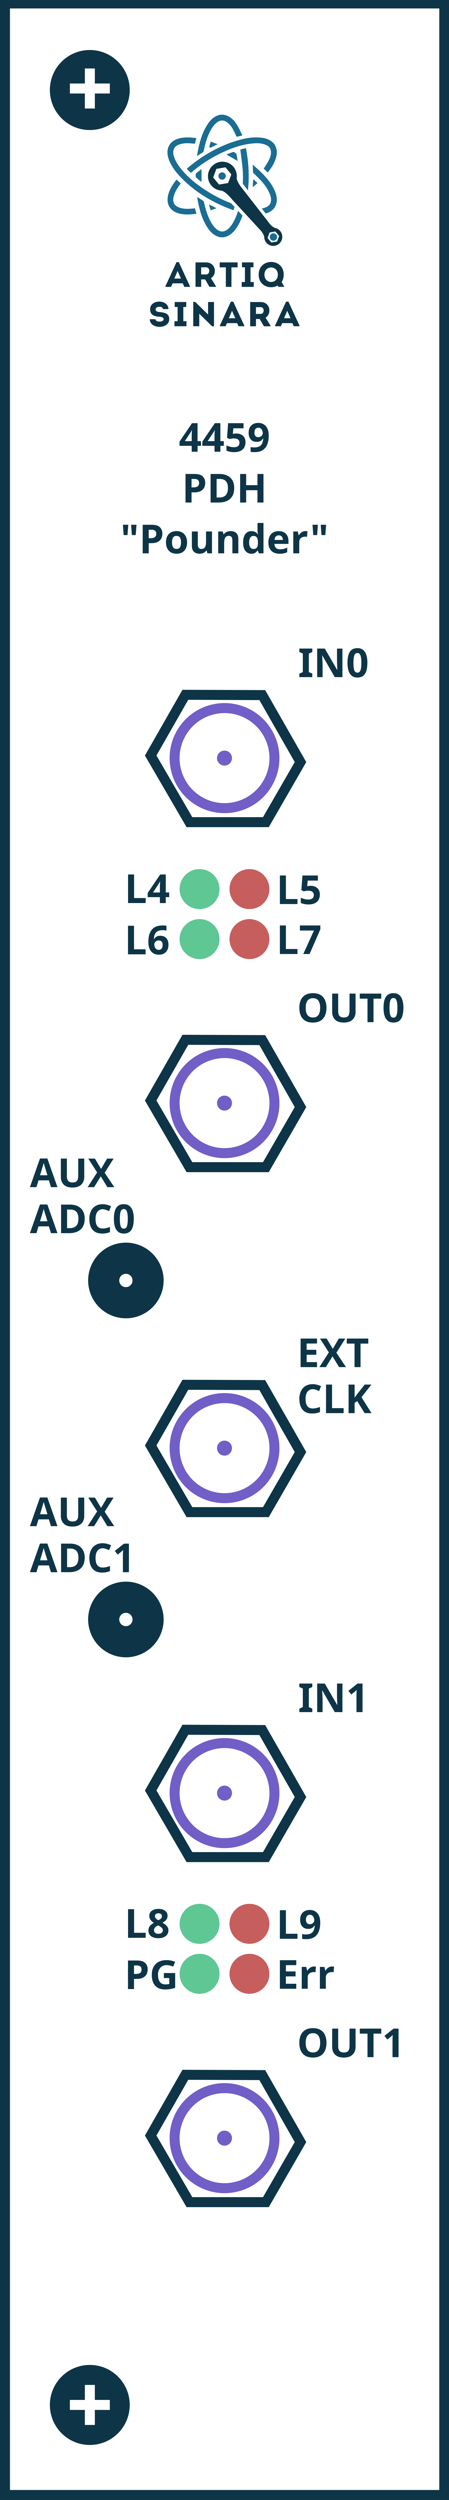 <svg width="120" height="666.67" version="1.1" viewBox="0 0 31.75 176.39" xmlns="http://www.w3.org/2000/svg"><rect x="0" y="0" width="31.75" height="176.39" fill="#333333" stroke="none"/><defs><clipPath id="a"><path d="m0 500h90v-500h-90z"/></clipPath></defs><path transform="matrix(.353 0 0 -.353 0 176.39)" d="m0 0h90v500h-90z" fill="#fff"/><g><g transform="matrix(.353 0 0 -.353 .012 176.39)" clip-path="url(#a)"><g transform="translate(54.743 451.57)"><path d="m0 0c0.411 0 0.732 0.341 0.732 0.742s-0.341 0.742-0.742 0.742-0.742-0.341-0.732-0.742c0-0.411 0.331-0.742 0.742-0.742" fill="#1a6d93"/></g><g transform="translate(37.377 465.92)"><path d="m0 0 0.842-0.782c0.02 0.01 0.04 0.03 0.05 0.04 1.645 1.434 3.51 2.687 5.565 3.71 2.627 1.313 4.863 1.995 7.048 2.155 0.201 0.01 0.381 0.021 0.562 0.021 0.732 0 1.343-0.131 1.895-0.391 0.612-0.291 0.912-0.783 0.912-1.454 0-0.532-0.16-1.053-0.461-1.615-0.21-0.391-0.451-0.772-0.692-1.143-0.1-0.16-0.2-0.32-0.3-0.481l0.812-0.772c0.641 0.812 1.343 1.815 1.664 3.038 0.04 0.14 0.07 0.291 0.1 0.431 0.01 0.06 0.03 0.131 0.04 0.191v0.722c0 0.01-0.01 0.02-0.01 0.04-0.01 0.03-0.02 0.06-0.03 0.1-0.16 0.973-0.712 1.654-1.694 2.096-0.622 0.28-1.304 0.35-1.875 0.381-0.181 0.01-0.361 0.02-0.552 0.02-0.952 0-1.945-0.141-3.017-0.422-3.73-0.982-7.26-2.837-10.478-5.524-0.09-0.07-0.17-0.15-0.271-0.231-0.03-0.06-0.07-0.09-0.11-0.13" fill="#1a6d93"/></g><g transform="translate(39.693 468.66)"><path d="m0 0c0.241 0.16 0.461 0.321 0.702 0.441 0.281 0.151 0.381 0.371 0.431 0.642 0.321 1.604 0.762 2.867 1.384 3.98 0.361 0.642 0.722 1.103 1.153 1.444 0.722 0.582 1.463 0.582 2.185 0 0.442-0.361 0.813-0.812 1.113-1.384 0.181-0.33 0.331-0.661 0.502-1.012 0.07-0.141 0.14-0.291 0.21-0.431l1.143 0.29c-0.09 0.191-0.18 0.381-0.271 0.562-0.21 0.441-0.411 0.862-0.651 1.273-0.782 1.354-1.655 2.066-2.818 2.296h-0.661c-0.963-0.19-1.765-0.752-2.427-1.714-0.291-0.421-0.541-0.842-0.752-1.274-0.581-1.173-1.002-2.526-1.333-4.241-0.05-0.24-0.08-0.491-0.121-0.742-0.02-0.1-0.03-0.2-0.05-0.3 0.091 0.05 0.181 0.11 0.261 0.17" fill="#1a6d93"/></g><g transform="translate(38.67 458.02)"><path d="m0 0c-0.261-0.02-0.501-0.05-0.742-0.06-0.15-0.01-0.291-0.01-0.421-0.01-0.572 0-1.063 0.07-1.514 0.21-0.06 0.02-0.13 0.04-0.191 0.071-0.902 0.34-1.283 1.032-1.092 1.985 0.17 0.872 0.611 1.594 1.062 2.256 0.091 0.13 0.181 0.26 0.281 0.381 0.04 0.05 0.07 0.1 0.11 0.15l-0.822 0.802c-0.601-0.742-1.323-1.754-1.664-2.978-0.251-0.942-0.181-1.794 0.22-2.466 0.402-0.672 1.113-1.153 2.056-1.374 0.491-0.12 1.002-0.17 1.574-0.17 0.301 0 0.612 0.02 0.963 0.05 0.2 0.02 0.391 0.04 0.601 0.07 0.08 0.01 0.161 0.02 0.231 0.03l-0.311 1.103c-0.12-0.03-0.231-0.04-0.341-0.05" fill="#1a6d93"/></g><g transform="translate(37.507 457.95)"><path d="M 0,0 C 0.13,0 0.271,0 0.421,0.01 0.271,0.01 0.13,0 0,0" fill="#1a6d93"/></g><g transform="translate(35.993 458.16)"><path d="m0 0c0.441-0.14 0.942-0.211 1.514-0.211-0.572 0-1.073 0.071-1.514 0.211" fill="#1a6d93"/></g><g transform="translate(37.517 456.8)"><path d="M 0,0 C -0.572,0 -1.093,0.06 -1.574,0.17 -1.083,0.06 -0.572,0 0,0" fill="#1a6d93"/></g><g transform="translate(38.48 456.85)"><path d="m0 0c-0.351-0.03-0.662-0.05-0.963-0.05 0.301 0 0.612 0.02 0.963 0.05" fill="#1a6d93"/></g><g transform="translate(47.514 467.85)"><path d="m0 0c-0.05 0.331-0.1 0.652-0.15 0.973-0.03 0.16-0.472 0.501-0.662 0.501h-0.03c-0.331-0.12-0.662-0.251-1.003-0.381-0.11-0.05-0.23-0.09-0.341-0.141l2.236-1.283z" fill="#1a6d93"/></g><g transform="translate(40.285 465.86)"><path d="m0 0c-0.03-0.02-0.05-0.04-0.08-0.06-0.04-0.03-0.07-0.06-0.111-0.09-0.23-0.181-0.441-0.351-0.661-0.512-0.221-0.15-0.301-0.331-0.271-0.561 0.01-0.05 0.01-0.11 0.01-0.171 0-0.1 0-0.2 0.04-0.23 0.271-0.241 0.552-0.472 0.852-0.702 0.051-0.04 0.101-0.08 0.151-0.12 0.03-0.02 0.05-0.041 0.08-0.061 0.01-0.01 0.03-0.02 0.04-0.03v2.577c-0.02-0.02-0.04-0.03-0.05-0.04" fill="#1a6d93"/></g><g transform="translate(42.39 470.28)"><path d="m0 0c0.281 0.14 0.551 0.281 0.842 0.431l0.321 0.161-1.374 0.511-0.32-1.103c0.14-0.06 0.21-0.09 0.27-0.09 0.05 0 0.091 0.02 0.161 0.05 0.03 0 0.06 0.02 0.1 0.04" fill="#1a6d93"/></g><g transform="translate(42.29 470.22)"><path d="M 0,0 C 0.03,0.01 0.06,0.03 0.09,0.05 H 0.1 0.09 C 0.06,0.03 0.03,0.01 0,0" fill="#1a6d93"/></g><g transform="translate(51.554 463.09)"><path d="m0 0-0.822 0.772c-0.07-0.2-0.161-1.143-0.12-1.574z" fill="#1a6d93"/></g><g transform="translate(41.939 458.78)"><path d="m0 0c-0.03 0-0.04-0.01-0.05-0.01-0.01-0.01-0.02-0.06-0.01-0.11 0.07-0.251 0.14-0.512 0.22-0.782l0.061-0.231 1.173 0.421-0.241 0.12c-0.381 0.201-0.742 0.391-1.103 0.572 0 0.02-0.03 0.02-0.05 0.02" fill="#1a6d93"/></g><g transform="translate(44.466 463.77)"><path d="m0 0c0.411 0 0.732 0.341 0.732 0.742s-0.341 0.742-0.742 0.732c-0.401 0-0.742-0.341-0.732-0.742 0-0.401 0.341-0.732 0.742-0.732" fill="#1a6d93"/></g><g transform="translate(44.516 467.37)"><path d="m0 0c0.832 0 1.654-0.351 2.226-1.043 0.541-0.661 0.752-1.484 0.631-2.276 0.051-0.371 0.321-1.093 1.334-2.306 0 0 3.168-4.06 5.394-6.918 0.11-0.12 0.522-0.551 0.953-0.702 0.391-0.08 0.762-0.281 1.042-0.621 0.642-0.772 0.532-1.915-0.24-2.547-0.341-0.281-0.752-0.421-1.153-0.421-0.522 0-1.033 0.22-1.394 0.651-0.251 0.301-0.381 0.662-0.411 1.023v0.09c-0.04 0.422-0.421 0.953-0.561 1.153l-5.906 6.397c-1.013 1.223-1.674 1.614-2.045 1.735-0.782 0.04-1.554 0.391-2.096 1.043-1.023 1.223-0.852 3.048 0.381 4.06 0.542 0.461 1.193 0.682 1.845 0.682m-0.672-4.572 1.815 0.311 0.642 1.724-1.173 1.414-1.815-0.311-0.642-1.724 1.173-1.414m10.478-11.58 1.163 0.2 0.401 1.103-0.752 0.902-1.163-0.2-0.401-1.103 0.752-0.902" fill="#0d3547"/></g><g transform="translate(46.27 459.06)"><path d="m0 0c-1.945 0.742-3.85 1.735-5.665 2.978-1.965 1.343-3.409 2.647-4.542 4.121-0.692 0.902-1.103 1.654-1.303 2.446-0.241 0.933 0.01 1.644 0.732 2.035 0.18 0.101 0.381 0.181 0.601 0.241 0.602 0.171 1.254 0.221 2.016 0.16l0.3-0.03c0.111-0.01 0.221-0.02 0.341-0.03l0.251-0.02 0.311 1.113c-0.08 0.01-0.151 0.02-0.231 0.03-0.2 0.03-0.391 0.05-0.581 0.07-0.371 0.031-0.702 0.051-1.003 0.051-0.702 0-1.303-0.091-1.855-0.261-1.163-0.371-1.845-1.063-2.065-2.096-0.161-0.711-0.05-1.473 0.341-2.386 0.491-1.143 1.243-2.206 2.396-3.369 2.526-2.566 5.574-4.542 9.314-6.036 0.251-0.1 0.512-0.19 0.782-0.29 0.111-0.04 0.231-0.081 0.351-0.121l0.191 0.672z" fill="#1a6d93"/></g><g transform="translate(55.414 460.15)"><path d="m0 0c-0.01 0.02-0.03 0.04-0.03 0.07-0.08 0.642-0.311 1.294-0.692 1.985-0.632 1.143-1.504 2.206-2.737 3.359-0.301 0.281-0.622 0.552-0.943 0.842-0.13 0.121-0.27 0.231-0.411 0.351v-0.01c0-0.03-0.01-0.04-0.01-0.06l0.01-0.301c0.01-0.361 0.03-0.742 0.05-1.113 0-0.06 0.051-0.13 0.121-0.21 0.17-0.171 0.351-0.341 0.521-0.511 0.301-0.291 0.622-0.602 0.913-0.913 0.922-1.012 1.524-1.935 1.875-2.917 0.16-0.452 0.22-0.863 0.16-1.244-0.09-0.631-0.491-1.053-1.223-1.303-0.201-0.07-0.401-0.12-0.612-0.161l0.782-1.002c0.12 0.04 0.251 0.08 0.361 0.12 0.993 0.391 1.574 1.033 1.795 1.975l0.07 0.291v0.702 0.05" fill="#1a6d93"/></g><g transform="translate(48.135 469.58)"><path d="m0 0c0.05-0.391 0.1-0.792 0.15-1.183 0.111-0.882 0.231-1.795 0.301-2.697 0.06-0.873 0.07-1.775 0.01-2.727l1.043-1.344c0.03 0.271 0.05 0.542 0.07 0.822 0.151 2.016 0.08 4.001-0.19 5.906-0.061 0.401-0.121 0.782-0.191 1.193-0.03 0.17-0.06 0.351-0.09 0.531l-1.133-0.28c0-0.02 0.01-0.041 0.01-0.061 0-0.06 0.01-0.11 0.02-0.16" fill="#1a6d93"/></g><g transform="translate(47.664 457.55)"><path d="m0 0c-0.18-0.592-0.401-1.133-0.642-1.654-0.321-0.672-0.732-1.434-1.423-2.016-0.742-0.621-1.524-0.611-2.266 0.01-0.472 0.401-0.873 0.933-1.254 1.675-0.531 1.033-0.912 2.176-1.253 3.72l-0.01 0.03c-0.01 0.07-0.03 0.16-0.07 0.18-0.331 0.221-0.672 0.431-1.023 0.662-0.08 0.05-0.17 0.11-0.261 0.16 0.01-0.08 0.031-0.15 0.041-0.23 0.03-0.211 0.07-0.401 0.1-0.602 0.371-1.975 0.852-3.409 1.554-4.672 0.601-1.083 1.424-2.236 2.968-2.557h0.661c1.434 0.291 2.226 1.324 2.818 2.296 0.16 0.261 0.301 0.521 0.421 0.772 0.19 0.401 0.361 0.822 0.521 1.253z" fill="#1a6d93"/></g><g transform="translate(31.916 434.36)"><path d="m0 0c-0.633 0-1.199 0.206-1.554 0.566-0.256 0.259-0.388 0.581-0.395 0.958h1.122c0.04-0.331 0.462-0.483 0.855-0.483 0.205 0 0.396 0.04 0.538 0.113 0.169 0.087 0.259 0.214 0.259 0.366 0 0.396-0.459 0.477-0.956 0.506-1.196 0.086-1.735 0.54-1.747 1.469-8e-3 0.402 0.122 0.742 0.386 1.012 0.335 0.342 0.862 0.538 1.445 0.538s1.111-0.197 1.449-0.539c0.255-0.258 0.387-0.58 0.393-0.959h-1.1c-0.033 0.327-0.369 0.475-0.703 0.475-0.366 0-0.749-0.175-0.773-0.509-0.035-0.463 0.487-0.521 0.833-0.559 1.076-0.116 1.899-0.296 1.899-1.441 0-0.463-0.209-0.853-0.604-1.128-0.355-0.248-0.834-0.385-1.347-0.385z" fill="#0d3547"/></g><g transform="translate(34.914 434.48)"><path d="m0 0v1.005h0.63v2.845h-0.58v0.998h2.307v-0.998h-0.58v-2.845h0.63v-1.005z" fill="#0d3547"/></g><g transform="translate(42.455 434.47)"><path d="m0 0-2.573 2.514v-2.507h-1.203v4.87h0.385l2.58-2.522v2.5h1.19v-4.855z" fill="#0d3547"/></g><g transform="translate(45.807 436.08)"><path d="m0 0h1.293l-0.654 1.487zm1.947-1.6-0.29 0.623h-2.021l-0.29-0.623h-1.152v0.12l2.21 4.792h0.477l2.218-4.792v-0.12z" fill="#0d3547"/></g><g transform="translate(51.241 436.95)"><path d="m0 0h0.959c0.379 0 0.579 0.34 0.581 0.677 1e-3 0.318-0.18 0.663-0.581 0.667-0.088 2e-3 -0.187 3e-3 -0.301 3e-3 -0.102 0-0.204-1e-3 -0.306-1e-3 -0.101-1e-3 -0.201-2e-3 -0.299-2e-3h-0.053zm1.591-2.478-0.85 1.458h-0.741v-1.458h-1.161v4.849h2.12c0.811-3e-3 1.428-0.437 1.649-1.161 0.225-0.738-0.035-1.537-0.632-1.942l-0.041-0.028 0.988-1.601v-0.117z" fill="#0d3547"/></g><g transform="translate(56.868 436.08)"><path d="m0 0h1.293l-0.654 1.487zm1.947-1.6-0.29 0.623h-2.021l-0.29-0.623h-1.152v0.12l2.21 4.792h0.477l2.218-4.792v-0.12z" fill="#0d3547"/></g><g transform="translate(35.332 447.3)"><path d="m0 0-2.246-4.863v-0.09h1.133l0.331 0.712h2.015l0.331-0.712h1.133v0.09l-2.246 4.863zm-0.441-3.289 0.652 1.524 0.671-1.524z" fill="#0d3547"/></g><g transform="translate(42.29 444.13)"><path d="m0 0c0.602 0.401 0.862 1.203 0.632 1.945-0.221 0.722-0.843 1.163-1.655 1.163h-2.135v-4.883h1.133v1.484h0.792l0.862-1.484h1.324v0.081l-1.013 1.644zm-1.023 0.702h-1.002v1.424h1.002c0.421 0 0.622-0.371 0.612-0.702 0-0.361-0.211-0.722-0.612-0.722" fill="#0d3547"/></g><g transform="translate(45.208 446.25)"><path d="m0 0v-3.9h1.123v3.9h1.233v0.993h-3.589v-0.993z" fill="#0d3547"/></g><g transform="translate(48.436 447.24)"><path d="m0 0v-0.973h0.592v-2.947h-0.642v-0.973h2.406v0.973h-0.641v2.947h0.591v0.973z" fill="#0d3547"/></g><g transform="translate(56.407 443.34)"><path d="m0 0c0.261 0.411 0.391 0.892 0.391 1.454 0 1.744-1.303 2.537-2.507 2.537-1.203 0-2.506-0.793-2.506-2.537 0-1.735 1.293-2.517 2.486-2.517 0.442 0 0.873 0.111 1.244 0.301l0.07 0.04 0.14-0.261h1.183v0.061l-0.531 0.882zm-2.126-0.01c-0.641 0-1.343 0.451-1.343 1.454 0 0.992 0.692 1.444 1.343 1.444 0.642 0 1.344-0.452 1.344-1.444 0-0.993-0.692-1.454-1.344-1.454" fill="#0d3547"/></g></g><g fill="#0d3547" stroke-width=".265" aria-label='4459PDH"Pounder"'><path d="m14.213 31.455h-0.243v0.418h-0.415v-0.418h-0.861v-0.296l0.883-1.301h0.392v1.267h0.243zm-0.658-0.672q0-0.048 0-0.113 0.003-0.068 0.006-0.133 0.003-0.068 0.006-0.119 0.003-0.054 0.006-0.073h-0.011q-0.025 0.056-0.054 0.11-0.028 0.054-0.068 0.11l-0.37 0.559h0.485z"/><path d="m15.827 31.455h-0.243v0.418h-0.415v-0.418h-0.861v-0.296l0.883-1.301h0.392v1.267h0.243zm-0.658-0.672q0-0.048 0-0.113 0.003-0.068 0.006-0.133 0.003-0.068 0.006-0.119 0.003-0.054 0.006-0.073h-0.011q-0.025 0.056-0.054 0.11-0.028 0.054-0.068 0.11l-0.37 0.559h0.485z"/><path d="m16.722 30.586q0.183 0 0.327 0.071 0.144 0.071 0.226 0.206 0.085 0.135 0.085 0.336 0 0.217-0.09 0.375t-0.271 0.243q-0.178 0.085-0.443 0.085-0.158 0-0.299-0.028-0.138-0.028-0.243-0.082v-0.367q0.104 0.054 0.251 0.093 0.147 0.037 0.277 0.037 0.127 0 0.212-0.034 0.087-0.034 0.133-0.104 0.045-0.071 0.045-0.181 0-0.15-0.099-0.226-0.099-0.079-0.305-0.079-0.079 0-0.164 0.017-0.085 0.014-0.141 0.028l-0.169-0.09 0.076-1.027h1.092v0.361h-0.72l-0.037 0.395q0.048-0.009 0.102-0.017 0.056-0.011 0.155-0.011z"/><path d="m19.002 30.719q0 0.172-0.025 0.344-0.025 0.169-0.09 0.322-0.062 0.15-0.178 0.268-0.113 0.116-0.291 0.183-0.175 0.065-0.426 0.065-0.059 0-0.138-0.006-0.079-0.003-0.133-0.014v-0.341q0.056 0.011 0.119 0.02 0.062 0.009 0.124 0.009 0.189 0 0.31-0.045 0.124-0.045 0.195-0.13 0.071-0.085 0.102-0.2 0.034-0.116 0.04-0.254h-0.017q-0.04 0.065-0.096 0.119-0.054 0.054-0.138 0.085-0.082 0.031-0.212 0.031-0.172 0-0.299-0.073-0.127-0.076-0.198-0.217-0.071-0.144-0.071-0.347 0-0.22 0.082-0.375 0.085-0.158 0.24-0.24 0.155-0.085 0.364-0.085 0.155 0 0.288 0.054 0.135 0.054 0.234 0.164 0.102 0.107 0.158 0.274 0.056 0.167 0.056 0.392zm-0.728-0.542q-0.124 0-0.203 0.085-0.079 0.085-0.079 0.268 0 0.147 0.068 0.231 0.068 0.085 0.206 0.085 0.096 0 0.164-0.042 0.071-0.042 0.11-0.104 0.04-0.065 0.04-0.133 0-0.071-0.02-0.138-0.02-0.071-0.059-0.127-0.037-0.056-0.093-0.09-0.056-0.034-0.133-0.034z"/><path d="m13.763 33.442q0.389 0 0.567 0.169 0.181 0.167 0.181 0.46 0 0.133-0.04 0.254-0.04 0.119-0.133 0.214-0.09 0.093-0.24 0.147-0.15 0.054-0.37 0.054h-0.183v0.717h-0.426v-2.015zm-0.023 0.35h-0.195v0.598h0.141q0.121 0 0.209-0.031 0.087-0.031 0.135-0.099 0.048-0.068 0.048-0.175 0-0.15-0.082-0.22-0.082-0.073-0.257-0.073z"/><path d="m16.562 34.43q0 0.339-0.13 0.567t-0.378 0.344q-0.246 0.116-0.593 0.116h-0.57v-2.015h0.632q0.316 0 0.548 0.113 0.234 0.113 0.361 0.333 0.13 0.217 0.13 0.542zm-0.443 0.011q0-0.223-0.065-0.367-0.065-0.144-0.195-0.212-0.127-0.071-0.313-0.071h-0.229v1.312h0.183q0.313 0 0.466-0.167 0.152-0.167 0.152-0.497z"/><path d="m18.631 35.457h-0.426v-0.869h-0.799v0.869h-0.426v-2.015h0.426v0.79h0.799v-0.79h0.426z"/><path d="m9.072 37.026-0.056 0.728h-0.271l-0.056-0.728zm0.581 0-0.056 0.728h-0.271l-0.056-0.728z"/><path d="m10.734 37.026q0.389 0 0.567 0.169 0.181 0.167 0.181 0.46 0 0.133-0.04 0.254-0.04 0.119-0.133 0.214-0.09 0.093-0.24 0.147-0.15 0.054-0.37 0.054h-0.183v0.717h-0.426v-2.015zm-0.023 0.35h-0.195v0.598h0.141q0.121 0 0.209-0.031 0.087-0.031 0.135-0.099 0.048-0.068 0.048-0.175 0-0.15-0.082-0.22-0.082-0.073-0.257-0.073z"/><path d="m13.229 38.268q0 0.192-0.054 0.341-0.051 0.15-0.15 0.254-0.096 0.102-0.234 0.155-0.138 0.051-0.313 0.051-0.161 0-0.299-0.051-0.135-0.054-0.234-0.155-0.099-0.104-0.155-0.254-0.054-0.15-0.054-0.341 0-0.257 0.09-0.432 0.09-0.178 0.26-0.271 0.169-0.093 0.401-0.093 0.217 0 0.384 0.093 0.167 0.093 0.262 0.271 0.096 0.175 0.096 0.432zm-1.064 0q0 0.152 0.031 0.257 0.034 0.102 0.104 0.155 0.071 0.051 0.183 0.051 0.113 0 0.181-0.051 0.071-0.054 0.102-0.155 0.034-0.104 0.034-0.257 0-0.152-0.034-0.254-0.031-0.102-0.102-0.152t-0.183-0.051q-0.167 0-0.243 0.116-0.073 0.113-0.073 0.341z"/><path d="m14.99 37.5v1.541h-0.322l-0.056-0.198h-0.023q-0.048 0.079-0.124 0.13-0.073 0.048-0.164 0.071-0.09 0.025-0.186 0.025-0.164 0-0.288-0.059t-0.192-0.183q-0.068-0.124-0.068-0.322v-1.005h0.421v0.9q0 0.164 0.059 0.248 0.059 0.085 0.189 0.085 0.13 0 0.2-0.059 0.073-0.059 0.102-0.172 0.031-0.113 0.031-0.277v-0.725z"/><path d="m16.305 37.472q0.248 0 0.398 0.135 0.15 0.133 0.15 0.429v1.005h-0.421v-0.9q0-0.167-0.059-0.248-0.059-0.085-0.189-0.085-0.192 0-0.262 0.133-0.071 0.13-0.071 0.375v0.725h-0.421v-1.541h0.322l0.056 0.198h0.023q0.051-0.079 0.124-0.127 0.073-0.051 0.164-0.073 0.09-0.025 0.186-0.025z"/><path d="m17.773 39.069q-0.257 0-0.421-0.2-0.161-0.203-0.161-0.595 0-0.395 0.164-0.598 0.164-0.203 0.429-0.203 0.11 0 0.195 0.031 0.085 0.028 0.144 0.079 0.062 0.051 0.104 0.116h0.014q-0.009-0.045-0.02-0.13-0.011-0.087-0.011-0.178v-0.494h0.421v2.145h-0.322l-0.082-0.2h-0.017q-0.04 0.062-0.102 0.116-0.059 0.051-0.141 0.082-0.082 0.031-0.195 0.031zm0.147-0.336q0.175 0 0.246-0.102 0.071-0.104 0.073-0.31v-0.045q0-0.226-0.071-0.344-0.068-0.119-0.254-0.119-0.138 0-0.217 0.121-0.079 0.119-0.079 0.344 0 0.226 0.079 0.341 0.079 0.113 0.223 0.113z"/><path d="m19.706 37.472q0.214 0 0.367 0.082 0.155 0.082 0.24 0.237 0.085 0.155 0.085 0.381v0.203h-0.993q0.006 0.178 0.104 0.279 0.102 0.102 0.279 0.102 0.15 0 0.271-0.028 0.121-0.031 0.251-0.093v0.325q-0.113 0.056-0.24 0.082-0.124 0.028-0.302 0.028-0.231 0-0.409-0.085-0.178-0.087-0.279-0.262-0.102-0.175-0.102-0.44 0-0.271 0.09-0.449 0.093-0.181 0.257-0.271 0.164-0.09 0.381-0.09zm0.003 0.299q-0.121 0-0.203 0.079-0.079 0.079-0.093 0.246h0.59q0-0.093-0.034-0.167-0.031-0.073-0.096-0.116-0.065-0.042-0.164-0.042z"/><path d="m21.6 37.472q0.031 0 0.073 0.003 0.042 0.003 0.068 0.009l-0.031 0.395q-0.02-0.006-0.059-0.009-0.037-0.006-0.065-0.006-0.082 0-0.158 0.023-0.076 0.02-0.138 0.065-0.059 0.045-0.096 0.121-0.034 0.073-0.034 0.183v0.785h-0.421v-1.541h0.319l0.062 0.26h0.02q0.045-0.079 0.113-0.144 0.068-0.065 0.155-0.104 0.09-0.04 0.192-0.04z"/><path d="m22.48 37.026-0.056 0.728h-0.271l-0.056-0.728zm0.581 0-0.056 0.728h-0.271l-0.056-0.728z"/></g><path transform="matrix(.353 0 0 -.353 10.259 91.129)" d="m0 0c-1.226-2.123-3.951-2.854-6.074-1.628-2.124 1.226-2.854 3.951-1.628 6.075 1.226 2.123 3.951 2.853 6.074 1.627 2.124-1.226 2.854-3.951 1.628-6.074" fill="#fff"/><path transform="matrix(.353 0 0 -.353 6.59 89.011)" d="m0 0c2.088 3.617 6.713 4.856 10.329 2.768 3.617-2.088 4.856-6.713 2.768-10.329-2.088-3.617-6.713-4.856-10.329-2.768-3.617 2.088-4.856 6.712-2.768 10.329m5.395-3.115c-0.367-0.636-0.149-1.452 0.487-1.819 0.636-0.368 1.453-0.149 1.82 0.487s0.148 1.453-0.488 1.82-1.452 0.148-1.819-0.488" fill="#0d3547"/><g transform="scale(1 1)" fill="#0d3547" stroke-width=".265" aria-label="AUXADC0"><path d="m3.604 83.762-0.147-0.48h-0.734l-0.147 0.48h-0.46l0.711-2.023h0.522l0.714 2.023zm-0.395-1.307q-0.014-0.048-0.037-0.121-0.023-0.073-0.045-0.15-0.023-0.076-0.037-0.133-0.014 0.056-0.04 0.141-0.023 0.082-0.045 0.158-0.02 0.073-0.031 0.104l-0.144 0.468h0.525z"/><path d="m5.958 83.05q0 0.209-0.093 0.378-0.09 0.167-0.277 0.265-0.183 0.096-0.466 0.096-0.401 0-0.61-0.203-0.209-0.206-0.209-0.542v-1.298h0.426v1.233q0 0.248 0.102 0.35t0.302 0.102q0.141 0 0.229-0.048 0.087-0.048 0.127-0.15 0.042-0.102 0.042-0.257v-1.23h0.426z"/><path d="m8.08 83.762h-0.488l-0.468-0.762-0.468 0.762h-0.457l0.669-1.039-0.627-0.976h0.471l0.435 0.725 0.426-0.725h0.46l-0.632 0.999z"/><path d="m3.604 87.007-0.147-0.48h-0.734l-0.147 0.48h-0.46l0.711-2.023h0.522l0.714 2.023zm-0.395-1.307q-0.014-0.048-0.037-0.121-0.023-0.073-0.045-0.15-0.023-0.076-0.037-0.133-0.014 0.056-0.04 0.141-0.023 0.082-0.045 0.158-0.02 0.073-0.031 0.104l-0.144 0.468h0.525z"/><path d="m5.989 85.98q0 0.339-0.13 0.567-0.13 0.229-0.378 0.344-0.246 0.116-0.593 0.116h-0.57v-2.015h0.632q0.316 0 0.548 0.113 0.234 0.113 0.361 0.333 0.13 0.217 0.13 0.542zm-0.443 0.011q0-0.223-0.065-0.367-0.065-0.144-0.195-0.212-0.127-0.071-0.313-0.071h-0.229v1.312h0.183q0.313 0 0.466-0.167t0.152-0.497z"/><path d="m7.261 85.319q-0.121 0-0.217 0.048-0.093 0.048-0.158 0.138-0.065 0.087-0.099 0.214-0.031 0.127-0.031 0.285 0 0.214 0.051 0.367 0.054 0.15 0.167 0.229 0.113 0.079 0.288 0.079 0.124 0 0.246-0.028 0.124-0.028 0.268-0.079v0.358q-0.133 0.054-0.262 0.079t-0.291 0.025q-0.31 0-0.514-0.127-0.2-0.13-0.296-0.361-0.096-0.234-0.096-0.545 0-0.229 0.062-0.418 0.062-0.192 0.181-0.33 0.121-0.138 0.296-0.214 0.178-0.076 0.406-0.076 0.15 0 0.299 0.04 0.152 0.037 0.291 0.102l-0.138 0.347q-0.113-0.054-0.229-0.093-0.113-0.04-0.223-0.04z"/><path d="m9.46 86q0 0.243-0.04 0.435-0.037 0.192-0.121 0.327-0.082 0.133-0.217 0.203-0.133 0.071-0.327 0.071-0.243 0-0.398-0.124t-0.231-0.356q-0.073-0.231-0.073-0.556 0-0.327 0.068-0.559t0.223-0.356q0.155-0.124 0.412-0.124 0.243 0 0.398 0.124 0.155 0.121 0.231 0.356 0.076 0.231 0.076 0.559zm-0.985 0q0 0.229 0.025 0.384 0.025 0.152 0.085 0.231 0.062 0.076 0.169 0.076 0.107 0 0.167-0.076 0.062-0.076 0.087-0.229 0.028-0.155 0.028-0.387 0-0.231-0.028-0.384-0.025-0.155-0.087-0.231-0.059-0.079-0.167-0.079-0.107 0-0.169 0.079-0.059 0.076-0.085 0.231-0.025 0.152-0.025 0.384z"/></g><path transform="matrix(.353 0 0 -.353 10.259 115.05)" d="m0 0c-1.226-2.123-3.951-2.854-6.074-1.628-2.124 1.226-2.854 3.951-1.628 6.075 1.226 2.123 3.951 2.853 6.074 1.627 2.124-1.226 2.854-3.951 1.628-6.074" fill="#fff"/><path transform="matrix(.353 0 0 -.353 6.59 112.93)" d="m0 0c2.088 3.617 6.713 4.856 10.329 2.768 3.617-2.088 4.856-6.713 2.768-10.329-2.088-3.617-6.713-4.856-10.329-2.768-3.617 2.088-4.856 6.712-2.768 10.329m5.395-3.115c-0.367-0.636-0.149-1.452 0.487-1.819 0.636-0.368 1.453-0.149 1.82 0.487s0.148 1.453-0.488 1.82-1.452 0.148-1.819-0.488" fill="#0d3547"/><g fill="#0d3547" stroke-width=".265" aria-label="AUXADC1"><path d="m3.604 107.68-0.147-0.48h-0.734l-0.147 0.48h-0.46l0.711-2.023h0.522l0.714 2.023zm-0.395-1.307q-0.014-0.048-0.037-0.121-0.023-0.073-0.045-0.15-0.023-0.076-0.037-0.133-0.014 0.056-0.04 0.141-0.023 0.082-0.045 0.158-0.02 0.073-0.031 0.104l-0.144 0.468h0.525z"/><path d="m5.958 106.97q0 0.209-0.093 0.378-0.09 0.167-0.277 0.265-0.183 0.096-0.466 0.096-0.401 0-0.61-0.203-0.209-0.206-0.209-0.542v-1.298h0.426v1.233q0 0.248 0.102 0.35t0.302 0.102q0.141 0 0.229-0.048 0.087-0.048 0.127-0.15 0.042-0.102 0.042-0.257v-1.23h0.426z"/><path d="m8.08 107.68h-0.488l-0.468-0.762-0.468 0.762h-0.457l0.669-1.039-0.627-0.976h0.471l0.435 0.725 0.426-0.725h0.46l-0.632 0.999z"/><path d="m3.604 110.93-0.147-0.48h-0.734l-0.147 0.48h-0.46l0.711-2.023h0.522l0.714 2.023zm-0.395-1.307q-0.014-0.048-0.037-0.121-0.023-0.073-0.045-0.15-0.023-0.076-0.037-0.133-0.014 0.056-0.04 0.141-0.023 0.082-0.045 0.158-0.02 0.073-0.031 0.104l-0.144 0.468h0.525z"/><path d="m5.989 109.9q0 0.339-0.13 0.567-0.13 0.229-0.378 0.344-0.246 0.116-0.593 0.116h-0.57v-2.015h0.632q0.316 0 0.548 0.113 0.234 0.113 0.361 0.333 0.13 0.217 0.13 0.542zm-0.443 0.011q0-0.223-0.065-0.367-0.065-0.144-0.195-0.212-0.127-0.071-0.313-0.071h-0.229v1.312h0.183q0.313 0 0.466-0.167 0.152-0.167 0.152-0.497z"/><path d="m7.262 109.24q-0.121 0-0.217 0.048-0.093 0.048-0.158 0.138-0.065 0.087-0.099 0.214-0.031 0.127-0.031 0.285 0 0.214 0.051 0.367 0.054 0.15 0.167 0.229 0.113 0.079 0.288 0.079 0.124 0 0.246-0.028 0.124-0.028 0.268-0.079v0.358q-0.133 0.054-0.262 0.079t-0.291 0.025q-0.31 0-0.514-0.127-0.2-0.13-0.296-0.361-0.096-0.234-0.096-0.545 0-0.229 0.062-0.418 0.062-0.192 0.181-0.33 0.121-0.138 0.296-0.214 0.178-0.076 0.406-0.076 0.15 0 0.299 0.04 0.152 0.037 0.291 0.102l-0.138 0.347q-0.113-0.054-0.229-0.093-0.113-0.04-0.223-0.04z"/><path d="m9.116 110.93h-0.426v-1.166q0-0.048 0-0.119 0.003-0.07 0.006-0.147 0.003-0.076 0.006-0.135-0.014 0.017-0.062 0.062-0.045 0.042-0.085 0.076l-0.231 0.186-0.206-0.257 0.649-0.516h0.35z"/></g><g transform="translate(-.564)"><path transform="matrix(.353 0 0 -.353 19.366 58.008)" d="m0 0-15.316-2e-3 -7.762 13.322 6.944 12.134 15.41-0.06 7.657-13.386z" fill="none" stroke="#0d3547" stroke-width="2"/><path transform="matrix(.353 0 0 -.353 13.384 51.725)" d="m0 0c2.761 4.782 8.876 6.421 13.658 3.66s6.421-8.876 3.66-13.658-8.876-6.421-13.658-3.66-6.421 8.876-3.66 13.658z" fill="none" stroke="#715ec7" stroke-miterlimit="10" stroke-width="2"/><path transform="matrix(.353 0 0 -.353 15.98 53.224)" d="m0 0c0.414 0.717 1.331 0.963 2.049 0.549 0.717-0.414 0.963-1.331 0.549-2.049-0.415-0.717-1.332-0.963-2.049-0.549s-0.963 1.332-0.549 2.049" fill="#715ec7"/><g fill="#0d3547" stroke-width=".265" aria-label="IN0"><path d="m22.648 47.776h-0.917v-0.243l0.246-0.113v-1.304l-0.246-0.113v-0.243h0.917v0.243l-0.246 0.113v1.304l0.246 0.113z"/><path d="m24.778 47.776h-0.542l-0.878-1.524h-0.011q0.006 0.096 0.009 0.192 0.006 0.096 0.009 0.192 0.006 0.096 0.009 0.192v0.948h-0.381v-2.015h0.539l0.875 1.51h0.009q-0.003-0.093-0.006-0.186-0.003-0.093-0.009-0.183-0.003-0.093-0.006-0.186v-0.954h0.384z"/><path d="m26.542 46.769q0 0.243-0.04 0.435-0.037 0.192-0.121 0.327-0.082 0.133-0.217 0.203-0.133 0.071-0.327 0.071-0.243 0-0.398-0.124-0.155-0.124-0.231-0.356-0.073-0.231-0.073-0.556 0-0.327 0.068-0.559t0.223-0.356q0.155-0.124 0.412-0.124 0.243 0 0.398 0.124 0.155 0.121 0.231 0.356 0.076 0.231 0.076 0.559zm-0.985 0q0 0.229 0.025 0.384 0.025 0.152 0.085 0.231 0.062 0.076 0.169 0.076 0.107 0 0.167-0.076 0.062-0.076 0.087-0.229 0.028-0.155 0.028-0.387t-0.028-0.384q-0.025-0.155-0.087-0.231-0.059-0.079-0.167-0.079-0.107 0-0.169 0.079-0.059 0.076-0.085 0.231-0.025 0.152-0.025 0.384z"/></g></g><g transform="translate(-.564)"><path transform="matrix(.353 0 0 -.353 19.366 82.35)" d="m0 0-15.316-2e-3 -7.762 13.322 6.944 12.134 15.41-0.06 7.657-13.386z" fill="none" stroke="#0d3547" stroke-width="2"/><path transform="matrix(.353 0 0 -.353 13.384 76.066)" d="m0 0c2.761 4.782 8.876 6.421 13.658 3.66s6.421-8.876 3.66-13.658-8.876-6.421-13.658-3.66-6.421 8.876-3.66 13.658z" fill="none" stroke="#715ec7" stroke-miterlimit="10" stroke-width="2"/><path transform="matrix(.353 0 0 -.353 15.98 77.566)" d="m0 0c0.414 0.717 1.331 0.963 2.049 0.549 0.717-0.414 0.963-1.331 0.549-2.049-0.415-0.717-1.332-0.963-2.049-0.549s-0.963 1.332-0.549 2.049" fill="#715ec7"/><g fill="#0d3547" stroke-width=".265" aria-label="OUT0"><path d="m23.649 71.11q0 0.234-0.059 0.426-0.056 0.189-0.175 0.327-0.116 0.138-0.299 0.212-0.181 0.073-0.426 0.073t-0.429-0.073q-0.181-0.076-0.299-0.212-0.116-0.138-0.175-0.33-0.056-0.192-0.056-0.426 0-0.313 0.102-0.545 0.104-0.231 0.316-0.358 0.214-0.13 0.545-0.13 0.327 0 0.539 0.13 0.212 0.127 0.313 0.361 0.104 0.231 0.104 0.545zm-1.47 0q0 0.212 0.054 0.364t0.167 0.234q0.113 0.082 0.291 0.082 0.183 0 0.294-0.082 0.113-0.082 0.164-0.234 0.054-0.152 0.054-0.364 0-0.319-0.119-0.5-0.119-0.181-0.389-0.181-0.181 0-0.294 0.082-0.113 0.082-0.167 0.234-0.054 0.152-0.054 0.364z"/><path d="m25.707 71.409q0 0.209-0.093 0.378-0.09 0.167-0.277 0.265-0.183 0.096-0.466 0.096-0.401 0-0.61-0.203-0.209-0.206-0.209-0.542v-1.298h0.426v1.233q0 0.248 0.102 0.35 0.102 0.102 0.302 0.102 0.141 0 0.229-0.048 0.087-0.048 0.127-0.15 0.042-0.102 0.042-0.257v-1.23h0.426z"/><path d="m26.977 72.12h-0.426v-1.659h-0.548v-0.356h1.521v0.356h-0.548z"/><path d="m29.091 71.112q0 0.243-0.04 0.435-0.037 0.192-0.121 0.327-0.082 0.133-0.217 0.203-0.133 0.071-0.327 0.071-0.243 0-0.398-0.124t-0.231-0.356q-0.073-0.231-0.073-0.556 0-0.327 0.068-0.559t0.223-0.356q0.155-0.124 0.412-0.124 0.243 0 0.398 0.124 0.155 0.121 0.231 0.356 0.076 0.231 0.076 0.559zm-0.985 0q0 0.229 0.025 0.384 0.025 0.152 0.085 0.231 0.062 0.076 0.169 0.076 0.107 0 0.167-0.076 0.062-0.076 0.087-0.229 0.028-0.155 0.028-0.387 0-0.231-0.028-0.384-0.025-0.155-0.087-0.231-0.059-0.079-0.167-0.079-0.107 0-0.169 0.079-0.059 0.076-0.085 0.231-0.025 0.152-0.025 0.384z"/></g></g><g transform="translate(-.564)"><path transform="matrix(.353 0 0 -.353 19.366 106.69)" d="m0 0-15.316-2e-3 -7.762 13.322 6.944 12.134 15.41-0.06 7.657-13.386z" fill="none" stroke="#0d3547" stroke-width="2"/><path transform="matrix(.353 0 0 -.353 13.384 100.41)" d="m0 0c2.761 4.782 8.876 6.421 13.658 3.66s6.421-8.876 3.66-13.658-8.876-6.421-13.658-3.66-6.421 8.876-3.66 13.658z" fill="none" stroke="#715ec7" stroke-miterlimit="10" stroke-width="2"/><path transform="matrix(.353 0 0 -.353 15.98 101.91)" d="m0 0c0.414 0.717 1.331 0.963 2.049 0.549 0.717-0.414 0.963-1.331 0.549-2.049-0.415-0.717-1.332-0.963-2.049-0.549s-0.963 1.332-0.549 2.049" fill="#715ec7"/><g fill="#0d3547" stroke-width=".265" aria-label="EXTCLK"><path d="m22.981 96.459h-1.16v-2.015h1.16v0.35h-0.734v0.443h0.683v0.35h-0.683v0.519h0.734z"/><path d="m25.03 96.459h-0.488l-0.468-0.762-0.468 0.762h-0.457l0.669-1.039-0.627-0.976h0.471l0.435 0.725 0.426-0.725h0.46l-0.632 0.999z"/><path d="m26.06 96.459h-0.426v-1.659h-0.548v-0.356h1.521v0.356h-0.548z"/><path d="m22.676 98.017q-0.121 0-0.217 0.048-0.093 0.048-0.158 0.138-0.065 0.087-0.099 0.214-0.031 0.127-0.031 0.285 0 0.214 0.051 0.367 0.054 0.15 0.167 0.229 0.113 0.079 0.288 0.079 0.124 0 0.246-0.028 0.124-0.028 0.268-0.079v0.358q-0.133 0.054-0.262 0.079-0.13 0.025-0.291 0.025-0.31 0-0.514-0.127-0.2-0.13-0.296-0.361-0.096-0.234-0.096-0.545 0-0.229 0.062-0.418 0.062-0.192 0.181-0.33 0.121-0.138 0.296-0.214 0.178-0.076 0.406-0.076 0.15 0 0.299 0.04 0.152 0.037 0.291 0.102l-0.138 0.347q-0.113-0.054-0.229-0.093-0.113-0.04-0.223-0.04z"/><path d="m23.618 99.705v-2.015h0.426v1.662h0.818v0.353z"/><path d="m26.833 99.705h-0.485l-0.528-0.849-0.181 0.13v0.72h-0.426v-2.015h0.426v0.923q0.042-0.059 0.085-0.119 0.042-0.059 0.085-0.119l0.545-0.686h0.474l-0.703 0.892z"/></g></g><g transform="translate(-.564)"><path transform="matrix(.353 0 0 -.353 19.366 131.03)" d="m0 0-15.316-2e-3 -7.762 13.322 6.944 12.134 15.41-0.06 7.657-13.386z" fill="none" stroke="#0d3547" stroke-width="2"/><path transform="matrix(.353 0 0 -.353 13.384 124.75)" d="m0 0c2.761 4.782 8.876 6.421 13.658 3.66s6.421-8.876 3.66-13.658-8.876-6.421-13.658-3.66-6.421 8.876-3.66 13.658z" fill="none" stroke="#715ec7" stroke-miterlimit="10" stroke-width="2"/><path transform="matrix(.353 0 0 -.353 15.98 126.25)" d="m0 0c0.414 0.717 1.331 0.963 2.049 0.549 0.717-0.414 0.963-1.331 0.549-2.049-0.415-0.717-1.332-0.963-2.049-0.549s-0.963 1.332-0.549 2.049" fill="#715ec7"/><g fill="#0d3547" stroke-width=".265" aria-label="IN1"><path d="m22.648 120.8h-0.917v-0.243l0.246-0.113v-1.304l-0.246-0.113v-0.243h0.917v0.243l-0.246 0.113v1.304l0.246 0.113z"/><path d="m24.778 120.8h-0.542l-0.878-1.524h-0.011q0.006 0.096 0.009 0.192 0.006 0.096 0.009 0.192 0.006 0.096 0.009 0.192v0.948h-0.381v-2.015h0.539l0.875 1.51h0.009q-0.003-0.093-0.006-0.186-0.003-0.093-0.009-0.183-0.003-0.093-0.006-0.186v-0.954h0.384z"/><path d="m26.198 120.8h-0.426v-1.166q0-0.048 0-0.119 0.003-0.071 0.006-0.147 0.003-0.076 0.006-0.135-0.014 0.017-0.062 0.062-0.045 0.042-0.085 0.076l-0.231 0.186-0.206-0.257 0.649-0.516h0.35z"/></g></g><g transform="translate(-.564 24.345)"><path transform="matrix(.353 0 0 -.353 19.366 131.03)" d="m0 0-15.316-2e-3 -7.762 13.322 6.944 12.134 15.41-0.06 7.657-13.386z" fill="none" stroke="#0d3547" stroke-width="2"/><path transform="matrix(.353 0 0 -.353 13.384 124.75)" d="m0 0c2.761 4.782 8.876 6.421 13.658 3.66s6.421-8.876 3.66-13.658-8.876-6.421-13.658-3.66-6.421 8.876-3.66 13.658z" fill="none" stroke="#715ec7" stroke-miterlimit="10" stroke-width="2"/><path transform="matrix(.353 0 0 -.353 15.98 126.25)" d="m0 0c0.414 0.717 1.331 0.963 2.049 0.549 0.717-0.414 0.963-1.331 0.549-2.049-0.415-0.717-1.332-0.963-2.049-0.549s-0.963 1.332-0.549 2.049" fill="#715ec7"/><g fill="#0d3547" stroke-width=".265" aria-label="OUT1"><path d="m23.649 119.79q0 0.234-0.059 0.426-0.056 0.189-0.175 0.327-0.116 0.138-0.299 0.212-0.181 0.073-0.426 0.073t-0.429-0.073q-0.181-0.076-0.299-0.212-0.116-0.138-0.175-0.33-0.056-0.192-0.056-0.426 0-0.313 0.102-0.545 0.104-0.231 0.316-0.358 0.214-0.13 0.545-0.13 0.327 0 0.539 0.13 0.212 0.127 0.313 0.361 0.104 0.231 0.104 0.545zm-1.47 0q0 0.212 0.054 0.364t0.167 0.234q0.113 0.082 0.291 0.082 0.183 0 0.294-0.082 0.113-0.082 0.164-0.234 0.054-0.152 0.054-0.364 0-0.319-0.119-0.5-0.119-0.181-0.389-0.181-0.181 0-0.294 0.082t-0.167 0.234q-0.054 0.152-0.054 0.364z"/><path d="m25.707 120.09q0 0.209-0.093 0.378-0.09 0.167-0.277 0.265-0.183 0.096-0.466 0.096-0.401 0-0.61-0.203-0.209-0.206-0.209-0.542v-1.298h0.426v1.233q0 0.248 0.102 0.35 0.102 0.102 0.302 0.102 0.141 0 0.229-0.048 0.087-0.048 0.127-0.15 0.042-0.102 0.042-0.257v-1.23h0.426z"/><path d="m26.977 120.8h-0.426v-1.659h-0.548v-0.356h1.521v0.356h-0.548z"/><path d="m28.746 120.8h-0.426v-1.166q0-0.048 0-0.119 0.003-0.071 0.006-0.147 0.003-0.076 0.006-0.135-0.014 0.017-0.062 0.062-0.045 0.042-0.085 0.076l-0.231 0.186-0.206-0.257 0.649-0.516h0.35z"/></g></g><g><path transform="matrix(.353 0 0 -.353 6.35 3.528)" d="m0 0c4.418 0 8-3.582 8-8s-3.582-8-8-8-8 3.582-8 8 3.582 8 8 8" fill="#0d3547"/><path transform="matrix(.353 0 0 -.353 0 176.39)" d="m17 486h2v-8h-2z" fill="#fff"/><path transform="matrix(.353 0 0 -.353 0 176.39)" d="m22 481h-8v2h8z" fill="#fff"/><path transform="matrix(.353 0 0 -.353 6.35 166.86)" d="m0 0c4.418 0 8-3.582 8-8s-3.582-8-8-8-8 3.582-8 8 3.582 8 8 8" fill="#0d3547"/><path transform="matrix(.353 0 0 -.353 0 176.39)" d="m17 23h2v-8h-2z" fill="#fff"/><path transform="matrix(.353 0 0 -.353 0 176.39)" d="m22 18h-8v2h8z" fill="#fff"/></g><g transform="translate(2.447)"><g transform="matrix(.353 0 0 .353 0 176.39)" fill="#0d3547" stroke-width=".75" aria-label="L4"><path d="m18.72-319.19v-5.712h1.208v4.712h2.32v1z"/><path d="m26.96-320.37h-0.688v1.184h-1.176v-1.184h-2.44v-0.84l2.504-3.688h1.112v3.592h0.688zm-1.864-1.904q0-0.136 0-0.32 8e-3 -0.192 0.016-0.376 8e-3 -0.192 0.016-0.336 8e-3 -0.152 0.016-0.208h-0.032q-0.072 0.16-0.152 0.312t-0.192 0.312l-1.048 1.584h1.376z"/></g><path transform="matrix(.353 0 0 -.353 11.664 61.319)" d="m0 0c2.209 0 4-1.791 4-4s-1.791-4-4-4-4 1.791-4 4 1.791 4 4 4" fill="#5ec793"/><g transform="translate(.676)"><g fill="#0d3547" stroke-width=".265" aria-label="L5"><path d="m16.668 63.786v-2.015h0.426v1.662h0.818v0.353z"/><path d="m18.856 62.499q0.183 0 0.327 0.071t0.226 0.206q0.085 0.135 0.085 0.336 0 0.217-0.09 0.375t-0.271 0.243q-0.178 0.085-0.443 0.085-0.158 0-0.299-0.028-0.138-0.028-0.243-0.082v-0.367q0.104 0.054 0.251 0.093 0.147 0.037 0.277 0.037 0.127 0 0.212-0.034 0.087-0.034 0.133-0.104 0.045-0.071 0.045-0.181 0-0.15-0.099-0.226-0.099-0.079-0.305-0.079-0.079 0-0.164 0.017-0.085 0.014-0.141 0.028l-0.169-0.09 0.076-1.027h1.092v0.361h-0.72l-0.037 0.395q0.048-0.009 0.102-0.017 0.056-0.011 0.155-0.011z"/></g><path d="m14.516 61.319c0.779 0 1.411 0.632 1.411 1.411s-0.632 1.411-1.411 1.411-1.411-0.632-1.411-1.411 0.632-1.411 1.411-1.411" fill="#c75e5e"/></g><g fill="#0d3547" stroke-width=".265" aria-label="L6"><path d="m6.604 67.334v-2.015h0.426v1.662h0.818v0.353z"/><path d="m8.043 66.479q0-0.175 0.025-0.344 0.025-0.169 0.087-0.319 0.065-0.152 0.178-0.268 0.116-0.119 0.291-0.183 0.178-0.068 0.429-0.068 0.059 0 0.138 0.006 0.079 0.003 0.133 0.014v0.341q-0.054-0.014-0.119-0.02-0.062-0.009-0.124-0.009-0.189 0-0.313 0.045-0.121 0.045-0.192 0.13-0.071 0.085-0.104 0.2-0.031 0.113-0.037 0.254h0.017q0.04-0.068 0.096-0.119 0.059-0.054 0.144-0.085 0.085-0.031 0.198-0.031 0.178 0 0.305 0.076 0.13 0.073 0.2 0.217 0.071 0.141 0.071 0.344 0 0.217-0.085 0.375-0.082 0.158-0.237 0.243-0.152 0.082-0.364 0.082-0.155 0-0.291-0.054-0.133-0.054-0.234-0.161-0.099-0.11-0.155-0.277-0.056-0.167-0.056-0.392zm0.728 0.542q0.124 0 0.203-0.085 0.079-0.087 0.079-0.268 0-0.147-0.068-0.231-0.068-0.085-0.206-0.085-0.093 0-0.164 0.042-0.071 0.04-0.11 0.104-0.04 0.065-0.04 0.133 0 0.071 0.02 0.141 0.02 0.068 0.056 0.124 0.04 0.056 0.096 0.09t0.133 0.034z"/></g><path transform="matrix(.353 0 0 -.353 11.664 64.847)" d="m0 0c2.209 0 4-1.791 4-4s-1.791-4-4-4-4 1.791-4 4 1.791 4 4 4" fill="#5ec793"/><g fill="#0d3547" stroke-width=".265" aria-label="L7"><path d="m17.344 67.312v-2.015h0.426v1.662h0.818v0.353z"/><path d="m18.998 67.312 0.756-1.657h-0.993v-0.358h1.445v0.268l-0.762 1.747z"/></g><path d="m15.191 64.847c0.779 0 1.411 0.632 1.411 1.411s-0.632 1.411-1.411 1.411-1.411-0.632-1.411-1.411 0.632-1.411 1.411-1.411" fill="#c75e5e"/></g><g transform="translate(2.447 73.007)"><g transform="matrix(.353 0 0 .353 0 176.39)" fill="#0d3547" stroke-width=".75" aria-label="L8"><path d="m18.72-319.19v-5.712h1.208v4.712h2.32v1z"/><path d="m24.808-324.97q0.496 0 0.904 0.152 0.416 0.152 0.664 0.456 0.256 0.304 0.256 0.768 0 0.344-0.136 0.608-0.136 0.256-0.368 0.448-0.224 0.192-0.52 0.336 0.304 0.16 0.576 0.376 0.28 0.208 0.448 0.496 0.176 0.28 0.176 0.664 0 0.472-0.256 0.824-0.248 0.352-0.704 0.544-0.448 0.192-1.04 0.192-0.64 0-1.088-0.184t-0.688-0.528q-0.232-0.344-0.232-0.816 0-0.392 0.144-0.68 0.152-0.288 0.4-0.496 0.248-0.216 0.552-0.36-0.256-0.16-0.464-0.36-0.208-0.208-0.336-0.464-0.12-0.264-0.12-0.608 0-0.456 0.256-0.76t0.672-0.456q0.424-0.152 0.904-0.152zm-0.888 4.264q0 0.312 0.216 0.512 0.224 0.2 0.656 0.2 0.448 0 0.672-0.192 0.224-0.192 0.224-0.512 0-0.216-0.128-0.376-0.128-0.168-0.32-0.296-0.184-0.136-0.384-0.248l-0.104-0.056q-0.248 0.112-0.44 0.256-0.184 0.144-0.288 0.32-0.104 0.168-0.104 0.392zm0.88-3.384q-0.296 0-0.496 0.152-0.192 0.152-0.192 0.432 0 0.192 0.096 0.344 0.096 0.144 0.256 0.256 0.16 0.104 0.344 0.2 0.184-0.088 0.336-0.192 0.16-0.104 0.256-0.248 0.096-0.152 0.096-0.36 0-0.28-0.2-0.432-0.192-0.152-0.496-0.152z"/></g><path transform="matrix(.353 0 0 -.353 11.664 61.319)" d="m0 0c2.209 0 4-1.791 4-4s-1.791-4-4-4-4 1.791-4 4 1.791 4 4 4" fill="#5ec793"/><g transform="translate(.676)"><g fill="#0d3547" stroke-width=".265" aria-label="L9"><path d="m16.668 63.786v-2.015h0.426v1.662h0.818v0.353z"/><path d="m19.522 62.632q0 0.172-0.025 0.344-0.025 0.169-0.09 0.322-0.062 0.15-0.178 0.268-0.113 0.116-0.291 0.183-0.175 0.065-0.426 0.065-0.059 0-0.138-0.006-0.079-0.003-0.133-0.014v-0.341q0.056 0.011 0.119 0.02 0.062 0.009 0.124 0.009 0.189 0 0.31-0.045 0.124-0.045 0.195-0.13 0.071-0.085 0.102-0.2 0.034-0.116 0.04-0.254h-0.017q-0.04 0.065-0.096 0.119-0.054 0.054-0.138 0.085-0.082 0.031-0.212 0.031-0.172 0-0.299-0.073-0.127-0.076-0.198-0.217-0.071-0.144-0.071-0.347 0-0.22 0.082-0.375 0.085-0.158 0.24-0.24 0.155-0.085 0.364-0.085 0.155 0 0.288 0.054 0.135 0.054 0.234 0.164 0.102 0.107 0.158 0.274 0.056 0.167 0.056 0.392zm-0.728-0.542q-0.124 0-0.203 0.085-0.079 0.085-0.079 0.268 0 0.147 0.068 0.231 0.068 0.085 0.206 0.085 0.096 0 0.164-0.042 0.071-0.042 0.11-0.104 0.04-0.065 0.04-0.133 0-0.071-0.02-0.138-0.02-0.071-0.059-0.127-0.037-0.056-0.093-0.09-0.056-0.034-0.133-0.034z"/></g><path d="m14.516 61.319c0.779 0 1.411 0.632 1.411 1.411s-0.632 1.411-1.411 1.411-1.411-0.632-1.411-1.411 0.632-1.411 1.411-1.411" fill="#c75e5e"/></g><g fill="#0d3547" stroke-width=".265" aria-label="PG"><path d="m7.247 65.319q0.389 0 0.567 0.169 0.181 0.167 0.181 0.46 0 0.133-0.04 0.254-0.04 0.119-0.133 0.214-0.09 0.093-0.24 0.147-0.15 0.054-0.37 0.054h-0.183v0.717h-0.426v-2.015zm-0.023 0.35h-0.195v0.598h0.141q0.121 0 0.209-0.031 0.087-0.031 0.135-0.099 0.048-0.068 0.048-0.175 0-0.15-0.082-0.22-0.082-0.073-0.257-0.073z"/><path d="m9.141 66.202h0.799v1.044q-0.158 0.054-0.33 0.085-0.169 0.031-0.387 0.031-0.299 0-0.511-0.119-0.209-0.119-0.319-0.35-0.107-0.231-0.107-0.57 0-0.316 0.121-0.548 0.124-0.231 0.358-0.358 0.234-0.127 0.573-0.127 0.161 0 0.316 0.034 0.155 0.034 0.282 0.09l-0.141 0.341q-0.093-0.048-0.212-0.079-0.119-0.031-0.248-0.031-0.186 0-0.325 0.085-0.135 0.085-0.212 0.24-0.073 0.152-0.073 0.361 0 0.198 0.054 0.35 0.054 0.152 0.169 0.24 0.116 0.085 0.302 0.085 0.09 0 0.152-0.009 0.065-0.009 0.119-0.02v-0.421h-0.381z"/></g><path transform="matrix(.353 0 0 -.353 11.664 64.847)" d="m0 0c2.209 0 4-1.791 4-4s-1.791-4-4-4-4 1.791-4 4 1.791 4 4 4" fill="#5ec793"/><g fill="#0d3547" stroke-width=".265" aria-label="Err"><path d="m18.504 67.312h-1.16v-2.015h1.16v0.35h-0.734v0.443h0.683v0.35h-0.683v0.519h0.734z"/><path d="m19.752 65.742q0.031 0 0.073 0.003t0.068 0.009l-0.031 0.395q-0.02-0.006-0.059-0.009-0.037-0.006-0.065-0.006-0.082 0-0.158 0.023-0.076 0.02-0.138 0.065-0.059 0.045-0.096 0.121-0.034 0.073-0.034 0.183v0.785h-0.421v-1.541h0.319l0.062 0.26h0.02q0.045-0.079 0.113-0.144 0.068-0.065 0.155-0.104 0.09-0.04 0.192-0.04z"/><path d="m21.033 65.742q0.031 0 0.073 0.003 0.042 0.003 0.068 0.009l-0.031 0.395q-0.02-0.006-0.059-0.009-0.037-0.006-0.065-0.006-0.082 0-0.158 0.023-0.076 0.02-0.138 0.065-0.059 0.045-0.096 0.121-0.034 0.073-0.034 0.183v0.785h-0.421v-1.541h0.319l0.062 0.26h0.02q0.045-0.079 0.113-0.144 0.068-0.065 0.155-0.104 0.09-0.04 0.192-0.04z"/></g><path d="m15.191 64.847c0.779 0 1.411 0.632 1.411 1.411s-0.632 1.411-1.411 1.411-1.411-0.632-1.411-1.411 0.632-1.411 1.411-1.411" fill="#c75e5e"/></g><path transform="matrix(.353 0 0 -.353 0 176.39)" d="m1 499h88v-498h-88z" fill="none" stroke="#0d3547" stroke-width="2"/></g></svg>
